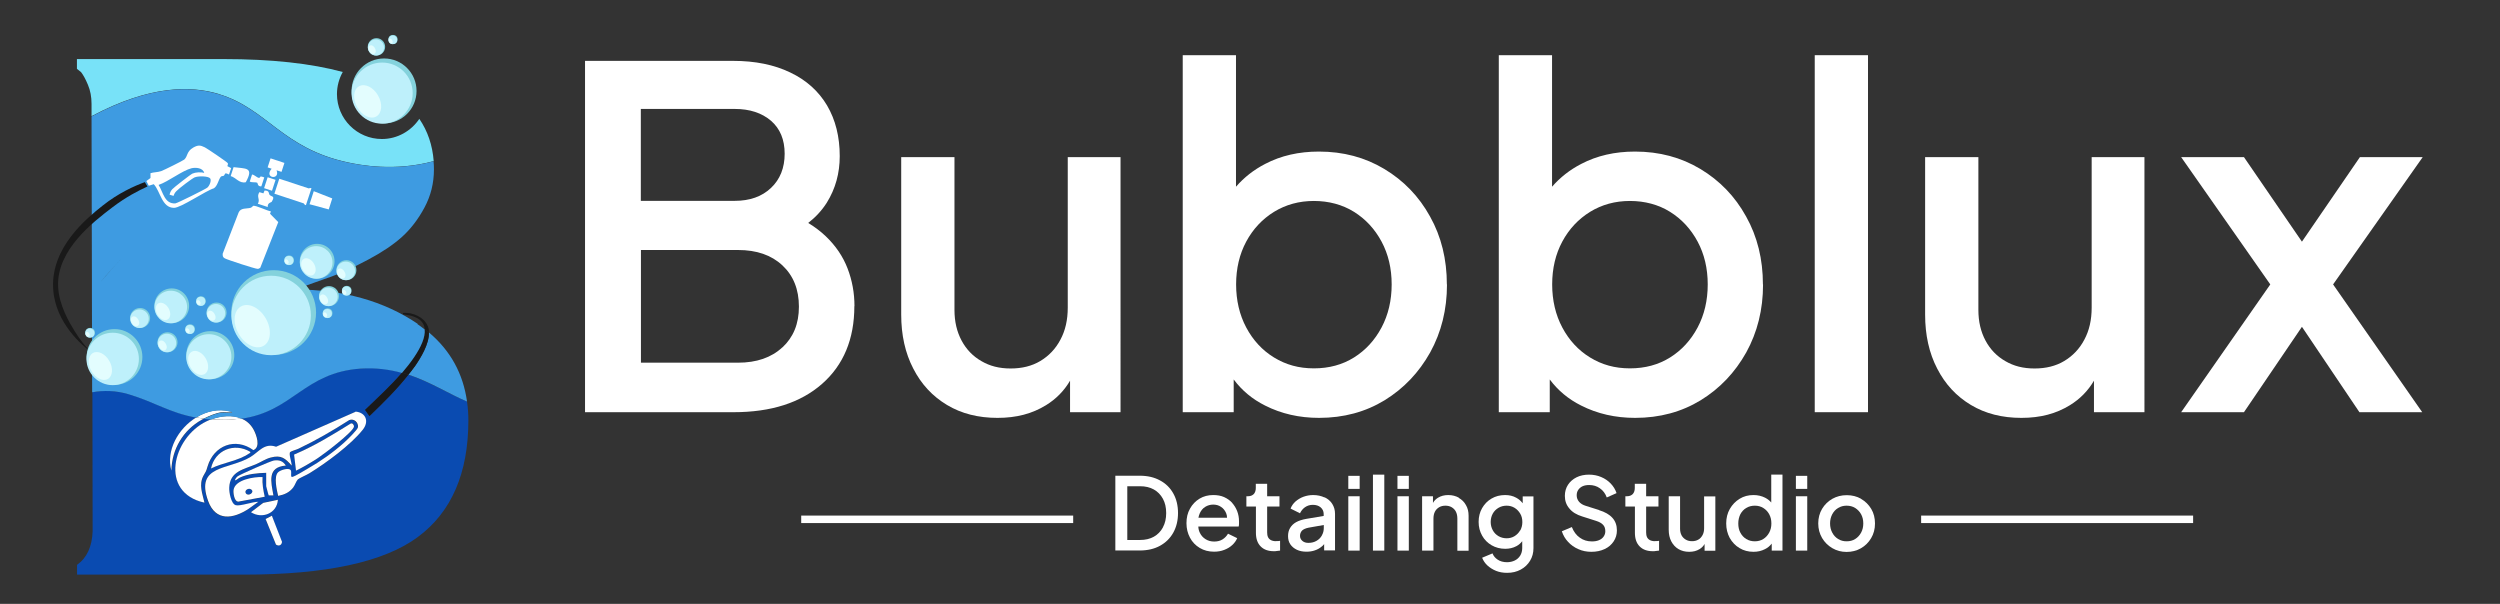 <?xml version="1.0" encoding="UTF-8"?><svg id="a" xmlns="http://www.w3.org/2000/svg" width="207" height="50" viewBox="0 0 207 50"><rect x="0" y="0" width="207" height="50" fill="#333333" stroke="none"/><path d="M70.75,25.35c0-1.09-.19-2.13-.57-3.12-.38-.99-.98-1.88-1.82-2.68-.42-.4-.9-.76-1.44-1.09.63-.49,1.14-1.05,1.54-1.68.72-1.16,1.07-2.44,1.07-3.85,0-1.61-.35-3.01-1.05-4.2-.7-1.18-1.72-2.1-3.05-2.73-1.33-.64-2.9-.96-4.73-.96h-12.26v29.09h12.3c3.1,0,5.54-.78,7.32-2.34,1.78-1.56,2.68-3.71,2.68-6.44ZM53.06,9.02h7.77c1.25,0,2.25.33,3.01.98.75.65,1.13,1.56,1.13,2.73s-.38,2.12-1.13,2.83c-.76.72-1.76,1.07-3.01,1.07h-7.77v-7.61ZM64.78,28.76c-.91.85-2.14,1.27-3.67,1.27h-8.04v-9.33h8.04c1.54,0,2.76.42,3.67,1.27.91.85,1.37,1.99,1.37,3.42s-.46,2.53-1.37,3.38Z" fill="#fff"/><path d="M78.41,33.53c1.2.72,2.59,1.07,4.18,1.07s2.88-.35,4.02-1.05c.84-.52,1.5-1.19,1.99-2.03v2.61h4.18V13.01h-4.37v12.46c0,1.02-.2,1.9-.61,2.66-.4.76-.96,1.34-1.66,1.76-.7.42-1.52.62-2.46.62s-1.72-.2-2.42-.61c-.7-.4-1.25-.97-1.64-1.7-.39-.73-.59-1.57-.59-2.54v-12.65h-4.41v13.04c0,1.69.33,3.18,1,4.47.66,1.29,1.59,2.29,2.79,3.01Z" fill="#fff"/><path d="M119.8,23.55c0-2.08-.46-3.96-1.39-5.62-.92-1.67-2.19-2.98-3.79-3.94-1.6-.96-3.4-1.44-5.41-1.44-1.67,0-3.15.34-4.45,1.02-.95.49-1.75,1.12-2.42,1.89V4.57h-4.41v29.56h4.22v-2.71c.68.91,1.54,1.63,2.6,2.16,1.34.68,2.83,1.02,4.47,1.02,2.03,0,3.84-.49,5.43-1.46,1.59-.98,2.84-2.3,3.77-3.96.92-1.67,1.39-3.54,1.39-5.62ZM114.39,27.12c-.56,1.05-1.32,1.88-2.28,2.48-.96.6-2.07.9-3.32.9s-2.32-.3-3.3-.9c-.98-.6-1.74-1.43-2.3-2.48-.56-1.05-.84-2.25-.84-3.57s.28-2.51.84-3.55c.56-1.04,1.33-1.86,2.3-2.46.98-.6,2.08-.9,3.3-.9s2.36.3,3.32.9c.96.6,1.72,1.42,2.28,2.46.56,1.04.84,2.23.84,3.55s-.28,2.52-.84,3.57Z" fill="#fff"/><path d="M145.97,23.55c0-2.08-.46-3.96-1.39-5.62-.92-1.67-2.19-2.98-3.79-3.94-1.6-.96-3.4-1.44-5.41-1.44-1.67,0-3.15.34-4.45,1.02-.95.49-1.75,1.12-2.42,1.89V4.57h-4.41v29.56h4.22v-2.71c.68.91,1.54,1.63,2.6,2.16,1.34.68,2.83,1.02,4.47,1.02,2.03,0,3.84-.49,5.43-1.46,1.59-.98,2.84-2.3,3.77-3.96.92-1.67,1.39-3.54,1.39-5.62ZM140.56,27.12c-.56,1.05-1.32,1.88-2.28,2.48-.96.6-2.07.9-3.32.9s-2.32-.3-3.3-.9c-.98-.6-1.74-1.43-2.3-2.48-.56-1.05-.84-2.25-.84-3.57s.28-2.51.84-3.55c.56-1.04,1.33-1.86,2.3-2.46.98-.6,2.08-.9,3.3-.9s2.36.3,3.32.9c.96.6,1.72,1.42,2.28,2.46.56,1.04.84,2.23.84,3.55s-.28,2.52-.84,3.57Z" fill="#fff"/><rect x="150.26" y="4.57" width="4.41" height="29.56" fill="#fff"/><path d="M163.19,33.53c1.2.72,2.59,1.07,4.18,1.07s2.88-.35,4.02-1.05c.84-.52,1.5-1.19,1.99-2.03v2.61h4.18V13.01h-4.37v12.46c0,1.02-.2,1.9-.61,2.66-.4.76-.96,1.34-1.66,1.76-.7.42-1.52.62-2.46.62s-1.72-.2-2.42-.61c-.7-.4-1.25-.97-1.64-1.7-.39-.73-.59-1.57-.59-2.54v-12.65h-4.41v13.04c0,1.69.33,3.18,1,4.47.66,1.29,1.59,2.29,2.79,3.01Z" fill="#fff"/><polygon points="200.6 13.01 195.4 13.01 190.6 20.01 185.8 13.01 180.6 13.01 187.98 23.55 180.6 34.13 185.8 34.13 190.6 27.06 195.36 34.13 200.56 34.13 193.18 23.55 200.6 13.01" fill="#fff"/><path d="M96.05,39.78c-.47-.26-1.03-.39-1.67-.39h-2.03v6.19h2.03c.64,0,1.2-.13,1.67-.39.47-.26.84-.62,1.1-1.09.26-.47.39-1.01.39-1.62s-.13-1.16-.39-1.62c-.26-.47-.63-.83-1.1-1.08ZM96.29,43.67c-.18.33-.43.59-.75.77-.32.18-.71.27-1.14.27h-1.06v-4.45h1.06c.44,0,.82.09,1.14.27.32.18.57.44.75.77s.27.72.27,1.18-.09.85-.27,1.18Z" fill="#fff"/><path d="M102.03,41.64c-.18-.2-.41-.36-.67-.48-.27-.12-.57-.17-.91-.17-.42,0-.8.1-1.13.3-.33.2-.6.48-.79.83-.2.35-.29.75-.29,1.2s.1.84.29,1.2c.19.36.46.64.81.85.35.21.74.31,1.19.31.3,0,.59-.05.84-.15.26-.1.48-.23.66-.4.19-.17.32-.36.41-.57l-.76-.37c-.11.19-.26.35-.45.47-.19.12-.42.18-.69.18s-.5-.06-.71-.19c-.21-.13-.37-.3-.48-.53-.08-.16-.12-.33-.13-.52h3.34c.02-.07.03-.14.03-.22,0-.08,0-.15,0-.22,0-.29-.05-.57-.15-.83-.1-.26-.24-.49-.42-.69ZM99.34,42.5c.11-.23.25-.41.45-.53.19-.12.42-.19.66-.19s.47.06.65.19c.19.12.32.29.42.51.05.12.08.25.08.39h-2.37c.02-.13.06-.25.11-.36Z" fill="#fff"/><path d="M105.66,44.81c-.18,0-.32-.03-.43-.09-.11-.06-.19-.14-.24-.25-.05-.11-.07-.24-.07-.39v-2.14h1.02v-.85h-1.02v-1.03h-.94v.35c0,.21-.06.38-.17.5-.12.12-.28.18-.49.18h-.12v.85h.79v2.18c0,.48.13.86.39,1.12.26.27.63.4,1.1.4.07,0,.16,0,.25-.02.09-.01.18-.02.26-.03v-.81s-.1.01-.16.02c-.06,0-.11,0-.15,0Z" fill="#fff"/><path d="M109.67,41.19c-.27-.13-.59-.2-.94-.2-.28,0-.55.05-.8.14-.25.09-.47.23-.66.39-.19.17-.32.36-.41.59l.78.39c.09-.2.23-.37.41-.5.19-.13.4-.2.65-.2.27,0,.49.07.65.21.16.14.25.32.25.54v.17l-1.43.24c-.34.06-.63.15-.86.28-.23.13-.39.3-.5.49-.11.19-.16.41-.16.66,0,.26.06.49.19.68.13.19.31.34.54.45.23.11.5.16.8.16.25,0,.49-.04.69-.11.21-.07.39-.17.56-.31.08-.06.15-.13.21-.21v.52h.9v-3.03c0-.31-.08-.58-.23-.82-.15-.24-.37-.42-.64-.55ZM109.45,44.34c-.11.19-.25.33-.44.44-.19.11-.41.17-.67.17-.21,0-.37-.05-.5-.16-.13-.11-.2-.25-.2-.42s.06-.32.17-.44c.12-.11.3-.19.55-.24l1.25-.22v.24c0,.23-.05.43-.16.62Z" fill="#fff"/><rect x="111.64" y="41.09" width=".94" height="4.5" fill="#fff"/><rect x="111.64" y="39.4" width=".94" height="1.08" fill="#fff"/><rect x="113.68" y="39.3" width=".94" height="6.29" fill="#fff"/><rect x="115.71" y="41.09" width=".94" height="4.5" fill="#fff"/><rect x="115.71" y="39.4" width=".94" height="1.08" fill="#fff"/><path d="M120.8,41.21c-.26-.14-.55-.22-.88-.22s-.6.07-.85.22c-.18.11-.32.25-.42.43v-.55h-.9v4.5h.94v-2.65c0-.22.04-.41.12-.57.08-.16.2-.28.35-.37s.33-.13.52-.13.37.04.52.13.27.21.35.37c.08.16.12.35.12.58v2.65h.93v-2.9c0-.33-.07-.63-.22-.88-.14-.26-.34-.45-.6-.6Z" fill="#fff"/><path d="M126.08,41.67c-.15-.19-.33-.35-.54-.46-.27-.15-.57-.22-.92-.22-.42,0-.8.1-1.12.29-.33.19-.59.46-.78.79-.19.33-.29.71-.29,1.14s.1.8.29,1.14c.19.34.45.6.79.8.33.19.71.29,1.12.29.34,0,.65-.07.93-.22.19-.1.35-.24.48-.41v.57c0,.24-.06.45-.17.63-.11.17-.26.31-.45.4-.19.09-.4.14-.64.14-.3,0-.56-.07-.77-.21-.21-.14-.35-.31-.43-.52l-.86.36c.1.25.25.47.45.65s.44.33.71.44c.28.11.58.16.91.16.43,0,.8-.09,1.13-.27.33-.18.58-.42.77-.73.19-.31.28-.66.28-1.04v-4.29h-.89v.58ZM125.87,43.91c-.11.2-.27.36-.46.48-.19.12-.42.18-.66.18s-.48-.06-.68-.18c-.2-.12-.36-.28-.47-.49-.11-.2-.17-.43-.17-.68s.06-.49.17-.69c.11-.2.27-.36.47-.48.2-.12.43-.18.68-.18s.46.06.66.18c.19.12.35.28.47.49.12.2.17.43.17.69s-.06.48-.17.69Z" fill="#fff"/><path d="M132.4,42.23l-1.08-.34c-.26-.08-.45-.19-.58-.35-.13-.16-.19-.33-.19-.53,0-.17.04-.32.13-.45.09-.13.21-.23.36-.3.16-.07.34-.1.54-.1.34,0,.64.09.89.27.26.18.45.43.57.76l.81-.36c-.1-.3-.26-.56-.48-.79-.22-.23-.48-.41-.79-.54-.3-.13-.64-.2-1.01-.2s-.73.07-1.03.22c-.3.15-.54.36-.71.62-.17.26-.26.57-.26.92,0,.4.12.75.37,1.04.24.3.6.52,1.06.66l1.16.37c.25.08.44.18.57.32.13.13.19.31.19.54,0,.17-.05.31-.14.44-.09.13-.22.23-.39.3s-.36.1-.58.1c-.38,0-.71-.1-1-.31-.29-.2-.51-.5-.66-.88l-.83.35c.11.33.28.63.52.88.23.25.52.46.85.6.33.15.69.22,1.08.22.42,0,.78-.08,1.1-.23.32-.15.56-.36.74-.63.18-.27.27-.57.27-.91,0-.42-.12-.76-.37-1.04-.25-.28-.62-.49-1.11-.64Z" fill="#fff"/><path d="M137.04,44.81c-.18,0-.32-.03-.43-.09-.11-.06-.19-.14-.24-.25-.05-.11-.07-.24-.07-.39v-2.14h1.02v-.85h-1.02v-1.03h-.94v.35c0,.21-.06.38-.17.5-.12.12-.28.18-.49.18h-.12v.85h.79v2.18c0,.48.13.86.39,1.12.26.27.63.4,1.1.4.07,0,.16,0,.25-.02.09-.01.18-.02.26-.03v-.81s-.1.01-.16.02c-.06,0-.11,0-.15,0Z" fill="#fff"/><path d="M141.1,43.74c0,.22-.04.4-.13.57-.09.16-.2.29-.35.37-.15.09-.32.13-.52.13s-.37-.04-.52-.13c-.15-.09-.27-.21-.35-.36-.08-.16-.12-.34-.12-.54v-2.69h-.94v2.78c0,.36.07.68.21.95.14.27.34.49.59.64.25.15.55.23.89.23s.61-.07.86-.22c.18-.11.32-.25.42-.43v.56h.89v-4.5h-.93v2.65Z" fill="#fff"/><path d="M146.67,41.62c-.14-.17-.31-.3-.52-.41-.28-.14-.6-.22-.96-.22-.43,0-.81.1-1.15.31-.34.21-.61.49-.81.84-.2.35-.3.75-.3,1.2s.1.84.29,1.2c.2.35.47.64.81.84.34.21.73.31,1.16.31.34,0,.66-.07.95-.22.23-.11.41-.27.56-.46v.58h.89v-6.29h-.93v2.32ZM146.49,44.1c-.12.22-.28.4-.49.53-.21.13-.44.19-.7.19s-.5-.06-.71-.19c-.21-.13-.37-.3-.49-.53-.12-.22-.17-.48-.17-.76s.06-.53.17-.76c.12-.22.28-.4.49-.52.21-.13.45-.19.71-.19s.49.06.7.19c.21.13.37.3.49.52.12.22.18.47.18.76s-.06.54-.18.76Z" fill="#fff"/><rect x="148.7" y="39.4" width=".94" height="1.08" fill="#fff"/><rect x="148.7" y="41.09" width=".94" height="4.5" fill="#fff"/><path d="M154.1,41.3c-.35-.2-.75-.3-1.19-.3s-.83.1-1.19.3c-.35.2-.64.48-.85.83-.21.35-.32.76-.32,1.21s.11.85.32,1.21c.21.35.49.63.85.84.36.21.75.31,1.18.31s.83-.1,1.18-.3c.35-.2.64-.48.85-.84.21-.35.32-.76.32-1.21s-.1-.86-.31-1.21c-.21-.35-.49-.63-.84-.83ZM154.1,44.1c-.12.22-.28.4-.49.53-.2.13-.44.19-.71.19s-.49-.06-.7-.19c-.21-.13-.37-.3-.49-.53-.12-.22-.18-.48-.18-.76s.06-.53.18-.76c.12-.22.28-.4.49-.52.21-.13.44-.19.7-.19s.5.06.71.19c.2.13.37.3.49.52.12.22.18.47.18.76s-.06.54-.18.76Z" fill="#fff"/><rect x="159.07" y="42.69" width="22.52" height=".62" fill="#fff"/><rect x="66.34" y="42.69" width="22.52" height=".62" fill="#fff"/><path d="M38.67,33.25c-1.53-.65-3.04-1.62-4.85-2.23-.96,1.23-2.11,2.36-3.23,3.43l-.36-.51c1.01-.98,2.11-1.99,3.06-3.08-1.02-.29-2.13-.45-3.4-.36-4.71.31-5.6,3.53-9.89,4.15.4.17.75.46,1,.89.25.45.63,1.48,0,1.73-1.49-1.09-3.28-.39-3.79,1.34-.15.51-.12.36-.35.79-.4.73-.08,1.48.09,2.22-3.78-.84-2.66-5.37.16-6.73.13-.06.26-.12.4-.17-.21-.01-.41-.03-.61-.06-.06.03-.12.06-.17.09-1.55.87-2.48,2.44-2.52,4.22-.46-1.68.57-3.49,2.05-4.4-2.19-.39-3.45-1.3-5.61-1.94-1.01-.3-2.01-.33-3-.16l.02,11.53c-.05,1.26-.47,2.19-1.29,2.77v.81h13.8c6.81,0,11.61-1.04,14.41-3.11,2.8-2.07,4.19-5.3,4.19-9.67,0-.54-.04-1.05-.11-1.55ZM20.72,37.41c.03.14-.03.1-.08.13-.91.63-2.18.76-3.17,1.25.32-1.52,1.92-2.17,3.25-1.38ZM20.78,42.4l1.01-.77,1.22-.26c-.08,1.12-1.31,1.61-2.23,1.02ZM22.65,41.02h-.39s-.21-.71-.21-.75v-1.11c-.71.03-1.51.09-2.17.39-.15.07-.27.21-.42.24.02-.13.12-.25.21-.33.2-.17,2.74-1.28,3.02-1.32.45-.06.74.04.99.42-1.56.13-1.22,1.34-1.02,2.47ZM21.74,39.51c-.04.56.06,1.09.18,1.63l-2.21.41c-.32,0-.41-.74-.37-.97.13-.85,1.71-1.09,2.4-1.06ZM22.84,45.09l-.86-2.12.51-.27.84,2.16c-.02.29-.27.39-.5.23ZM30.02,35.6c-.99,1.26-3.03,2.75-4.41,3.6-.23.14-.83.39-.98.53-.12.11-.24.47-.37.65-.32.42-.75.6-1.25.7-.11-.47-.38-1.61,0-1.96.19-.17.98-.44,1.07-.11.04.13-.06.55.1.5.29-.09.96-.5,1.25-.67,1.07-.62,2.14-1.36,3.05-2.18.22-.2,1.11-1.05,1.14-1.27.05-.39-.33-.74-.72-.59-1.36.86-2.75,1.67-4.2,2.37-.15.07-.6.2-.69.28-.15.14.14.88.12,1.12-.54-.62-.88-.89-1.72-.67-.45.12-.83.38-1.24.56-1.02.43-2.16.58-2.21,1.94-.01.36.15,1.34.54,1.45.37.11,1.42-.29,1.87-.28l-.79.57c-1.29.86-2.75,1.06-3.37-.65-1.08-2.99,1.68-2.53,3.49-3.62.73-.43,1.15-1.21,2.14-.86l6.57-2.89c.86.09,1.13.82.6,1.5ZM24.36,37.64c1.64-.7,3.16-1.62,4.67-2.56.16-.09.3.09.29.24-.04.42-2.55,2.31-3.02,2.63-.57.37-1.17.72-1.78,1.02l-.16-1.33Z" fill="#0a4bb1"/><path d="M20.83,40.55c-.22-.21-.64.06-.47.3.19.28.72-.07.47-.3Z" fill="#0a4bb1"/><path d="M34.31,30.38c-.15.22-.33.43-.49.64,1.81.6,3.32,1.58,4.85,2.23-.32-2.31-1.37-4.22-3.15-5.72.02.96-.68,2.11-1.2,2.86Z" fill="#3e9be1"/><path d="M18.12,7.79c4.01,1.21,5.24,4.5,10.71,5.66.93.2,3.84.78,7.08-.11-.1-1.32-.5-2.49-1.19-3.5-.67,1-1.81,1.67-3.1,1.67-2.06,0-3.72-1.67-3.72-3.72,0-.66.18-1.29.48-1.83-2.62-.71-5.91-1.07-9.89-1.07H6.37v.81l.34.27c.18.23.37.57.57,1.05.2.47.3,1,.3,1.59v1.01c4.89-2.6,8.26-2.52,10.53-1.84Z" fill="#78e2f8"/><path d="M29.43,34.1l-6.57,2.89c-.99-.34-1.42.43-2.14.86-1.81,1.08-4.57.63-3.49,3.62.62,1.72,2.07,1.51,3.37.65l.79-.57c-.45-.02-1.5.38-1.87.28-.39-.11-.56-1.09-.54-1.45.05-1.36,1.19-1.51,2.21-1.94.42-.18.8-.45,1.24-.56.84-.22,1.18.05,1.72.67.02-.23-.27-.98-.12-1.12.08-.08.53-.2.69-.28,1.45-.69,2.84-1.5,4.2-2.37.39-.15.77.2.72.59-.03.22-.92,1.07-1.14,1.27-.92.83-1.98,1.57-3.05,2.18-.3.17-.96.59-1.25.67-.16.05-.06-.37-.1-.5-.1-.33-.89-.07-1.07.11-.38.35-.11,1.49,0,1.96.51-.1.93-.28,1.25-.7.14-.18.25-.53.37-.65.15-.14.75-.38.98-.53,1.38-.85,3.41-2.34,4.41-3.6.54-.68.26-1.42-.6-1.5Z" fill="#fff"/><path d="M17.49,34.72c-.14.05-.27.11-.4.17-2.81,1.36-3.94,5.9-.16,6.73-.17-.75-.48-1.49-.09-2.22.23-.43.2-.28.35-.79.52-1.73,2.3-2.42,3.79-1.34.63-.25.25-1.28,0-1.73-.25-.44-.6-.72-1-.89-.43.06-.88.11-1.39.11-.4,0-.77-.01-1.12-.04Z" fill="#fff"/><path d="M17.49,34.72c.35.02.72.04,1.12.04.51,0,.96-.05,1.39-.11-.76-.32-1.7-.22-2.51.07Z" fill="#fff"/><path d="M29.31,35.32c.01-.14-.13-.33-.29-.24-1.51.94-3.03,1.87-4.67,2.56l.16,1.33c.61-.3,1.21-.65,1.78-1.02.48-.31,2.99-2.21,3.02-2.63Z" fill="#fff"/><path d="M35.51,27.34c-.11-.85-1.01-1.39-1.82-1.43-.12,0-.39-.06-.33.12,1.24.11,1.75.59,1.81,1.23.12.09.23.18.34.27,0-.06,0-.13,0-.19Z" fill="#191919"/><path d="M30.23,33.94l.36.51c1.12-1.08,2.26-2.2,3.23-3.43-.17-.06-.35-.11-.53-.16-.95,1.1-2.05,2.11-3.06,3.08Z" fill="#191919"/><path d="M34.31,29.54c-.31.46-.65.89-1.02,1.32.18.05.36.1.53.16.17-.21.34-.42.49-.64.52-.75,1.23-1.89,1.2-2.86-.11-.09-.23-.18-.34-.27.07.66-.33,1.49-.86,2.28Z" fill="#191919"/><path d="M19.71,41.54l2.21-.41c-.12-.54-.22-1.07-.18-1.63-.69-.03-2.27.21-2.4,1.06-.04.24.06.97.37.97ZM20.83,40.55c.25.24-.28.58-.47.3-.17-.25.25-.51.47-.3Z" fill="#fff"/><path d="M23.67,38.55c-.25-.38-.54-.48-.99-.42-.27.04-2.81,1.15-3.02,1.32-.09.08-.19.21-.21.33.15-.03.27-.17.42-.24.65-.3,1.46-.37,2.17-.39v1.11s.18.72.21.76h.39c-.2-1.13-.54-2.34,1.02-2.47Z" fill="#fff"/><path d="M20.72,37.41c-1.33-.79-2.93-.14-3.25,1.38.99-.49,2.26-.62,3.17-1.25.05-.04.11,0,.08-.13Z" fill="#fff"/><path d="M14.19,38.97c.04-1.78.97-3.35,2.52-4.22.05-.03.11-.06.17-.09-.22-.03-.43-.06-.64-.09-1.48.91-2.51,2.72-2.05,4.4Z" fill="#fff"/><path d="M19.22,34.15c.01-.09-.11-.07-.18-.09-.96-.25-1.95-.02-2.79.5.2.04.42.07.64.09.41-.21,1.02-.46,1.41-.51.29-.03.64.03.93,0Z" fill="#fff"/><path d="M23.01,41.38l-1.22.26-1.01.77c.92.59,2.15.1,2.23-1.02Z" fill="#fff"/><path d="M21.99,42.97l.86,2.12c.23.16.48.06.5-.23l-.84-2.16-.51.27Z" fill="#fff"/><path d="M34.58,26.81c-2.8-1.89-6.18-2.84-10.15-2.84,1.17-.41,2.19-.77,3.04-1.08.86-.31,1.86-.78,3.01-1.39,1.15-.61,2.09-1.24,2.81-1.89.72-.65,1.34-1.46,1.86-2.43.52-.97.78-2.02.78-3.15,0-.23-.01-.46-.03-.68-3.24.89-6.15.3-7.08.11-5.47-1.16-6.7-4.45-10.71-5.66-2.27-.69-5.64-.77-10.53,1.84l.03,13.53h0s0,1.08,0,1.08h0s.02,8.23.02,8.23c.98-.17,1.99-.14,3,.16,2.16.64,3.42,1.55,5.61,1.94.85-.52,1.84-.75,2.79-.5.07.02.2,0,.18.09-.3.03-.64-.03-.93,0-.38.05-.99.3-1.41.51.2.02.4.04.61.06.8-.3,1.75-.39,2.51-.07,4.3-.61,5.18-3.83,9.89-4.15,1.27-.08,2.39.08,3.4.36.37-.43.71-.86,1.02-1.32.54-.8.93-1.63.86-2.28-.19-.15-.38-.3-.59-.44ZM10.01,20.37h0c-.21.22-.41.46-.61.68.2-.23.41-.46.61-.68ZM8.31,23.37c.59-.71,1.21-1.39,1.83-2.06-.62.67-1.24,1.36-1.83,2.06Z" fill="#3e9be1"/><circle cx="22.66" cy="25.88" r="3.51" fill="#84d2dc"/><circle cx="22.45" cy="26.12" r="3.29" fill="#bef0fb"/><ellipse cx="20.89" cy="27.01" rx="1.29" ry="1.88" transform="translate(-10.71 14.06) rotate(-30)" fill="#e3fdfe"/><circle cx="31.8" cy="7.53" r="2.69" fill="#84d2dc"/><circle cx="31.64" cy="7.71" r="2.53" fill="#bef0fb"/><ellipse cx="30.44" cy="8.4" rx=".99" ry="1.44" transform="translate(-.12 16.34) rotate(-30)" fill="#e3fdfe"/><circle cx="26.26" cy="21.63" r="1.44" fill="#84d2dc"/><circle cx="26.18" cy="21.73" r="1.35" fill="#bef0fb"/><ellipse cx="25.54" cy="22.1" rx=".53" ry=".77" transform="translate(-7.63 15.73) rotate(-30)" fill="#e3fdfe"/><circle cx="14.22" cy="25.32" r="1.44" fill="#84d2dc"/><circle cx="14.14" cy="25.42" r="1.35" fill="#bef0fb"/><ellipse cx="13.5" cy="25.79" rx=".53" ry=".77" transform="translate(-11.09 10.2) rotate(-30)" fill="#e3fdfe"/><circle cx="17.41" cy="29.41" r="1.99" fill="#84d2dc"/><circle cx="17.29" cy="29.54" r="1.87" fill="#bef0fb"/><ellipse cx="16.41" cy="30.05" rx=".73" ry="1.07" transform="translate(-12.83 12.23) rotate(-30)" fill="#e3fdfe"/><circle cx="28.68" cy="22.37" r=".83" fill="#84d2dc"/><circle cx="28.63" cy="22.43" r=".77" fill="#bef0fb"/><ellipse cx="28.26" cy="22.64" rx=".3" ry=".44" transform="translate(-7.53 17.17) rotate(-30)" fill="#e3fdfe"/><circle cx="31.17" cy="3.88" r=".72" fill="#84d2dc"/><circle cx="31.13" cy="3.93" r=".67" fill="#bef0fb"/><ellipse cx="30.81" cy="4.12" rx=".26" ry=".39" transform="translate(2.07 15.95) rotate(-30)" fill="#e3fdfe"/><circle cx="32.54" cy="3.27" r=".38" fill="#84d2dc"/><circle cx="32.52" cy="3.3" r=".36" fill="#bef0fb"/><ellipse cx="32.35" cy="3.4" rx=".14" ry=".21" transform="translate(2.64 16.63) rotate(-30)" fill="#e3fdfe"/><circle cx="27.24" cy="24.52" r=".83" fill="#84d2dc"/><circle cx="27.19" cy="24.58" r=".77" fill="#bef0fb"/><ellipse cx="26.82" cy="24.79" rx=".3" ry=".44" transform="translate(-8.8 16.73) rotate(-30)" fill="#e3fdfe"/><circle cx="13.87" cy="28.34" r=".83" fill="#84d2dc"/><circle cx="13.82" cy="28.4" r=".77" fill="#bef0fb"/><ellipse cx="13.46" cy="28.61" rx=".3" ry=".44" transform="translate(-12.5 10.56) rotate(-30)" fill="#e3fdfe"/><circle cx="17.93" cy="25.88" r=".83" fill="#84d2dc"/><circle cx="17.88" cy="25.94" r=".77" fill="#bef0fb"/><ellipse cx="17.51" cy="26.14" rx=".3" ry=".44" transform="translate(-10.73 12.26) rotate(-30)" fill="#e3fdfe"/><circle cx="11.6" cy="26.33" r=".83" fill="#84d2dc"/><circle cx="11.55" cy="26.39" r=".77" fill="#bef0fb"/><ellipse cx="11.18" cy="26.6" rx=".3" ry=".44" transform="translate(-11.8 9.16) rotate(-30)" fill="#e3fdfe"/><circle cx="16.64" cy="24.93" r=".4" fill="#84d2dc"/><circle cx="16.62" cy="24.95" r=".38" fill="#bef0fb"/><ellipse cx="16.44" cy="25.05" rx=".15" ry=".21" transform="translate(-10.32 11.58) rotate(-30)" fill="#e3fdfe"/><circle cx="23.94" cy="21.55" r=".4" fill="#84d2dc"/><circle cx="23.92" cy="21.57" r=".38" fill="#bef0fb"/><ellipse cx="23.74" cy="21.67" rx=".15" ry=".21" transform="translate(-7.66 14.77) rotate(-30)" fill="#e3fdfe"/><circle cx="28.71" cy="24.07" r=".4" fill="#84d2dc"/><circle cx="28.69" cy="24.1" r=".38" fill="#bef0fb"/><ellipse cx="28.51" cy="24.2" rx=".15" ry=".21" transform="translate(-8.28 17.5) rotate(-30)" fill="#e3fdfe"/><circle cx="27.13" cy="25.93" r=".4" fill="#84d2dc"/><circle cx="27.1" cy="25.96" r=".38" fill="#bef0fb"/><ellipse cx="26.92" cy="26.06" rx=".15" ry=".21" transform="translate(-9.42 16.95) rotate(-30)" fill="#e3fdfe"/><circle cx="15.74" cy="27.25" r=".4" fill="#84d2dc"/><circle cx="15.72" cy="27.28" r=".38" fill="#bef0fb"/><ellipse cx="15.54" cy="27.38" rx=".15" ry=".21" transform="translate(-11.61 11.44) rotate(-30)" fill="#e3fdfe"/><circle cx="7.46" cy="27.55" r=".4" fill="#84d2dc"/><circle cx="7.44" cy="27.58" r=".38" fill="#bef0fb"/><ellipse cx="7.26" cy="27.68" rx=".15" ry=".21" transform="translate(-12.87 7.34) rotate(-30)" fill="#e3fdfe"/><path d="M20.96,17.04s-.11.14-.22.17c-.35.09-.8-.02-.98.38l-1.32,3.41c-.01.18,0,.3.17.39.24.13,2.49.86,2.71.87.09,0,.16-.03.23-.09l1.49-3.78-.68-.69.07-.2c-.31-.04-1.24-.51-1.47-.46Z" fill="#fff"/><path d="M18.27,14.65c-.18.23-.26.75-.56.94-.69.21-2.73,1.62-3.3,1.62-1.02,0-1.13-1.38-1.68-1.96l-.41.13-.2-.39.34-.25v-.4c.28-.09.59-.07.88-.17.19-.06,1.82-.87,1.92-.96.3-.28.18-.67.74-.99.39-.22.58-.21.96-.02.2.1,1.82,1.2,1.89,1.3s-.04.23-.02.26l.31.16-.18.53c-.42-.22-.3.01-.43.1-.07.05-.19,0-.26.1ZM16.15,14.67c-.25.1-1.33.93-1.54,1.15-.12.12-.19.24-.24.4l-.33-.1c.04-.18.1-.31.22-.45.11-.13,1.53-1.24,1.68-1.3.25-.11.71-.14.97-.05-.11-.43-.7-.47-1.05-.39-.77.19-1.92,1.11-2.73,1.38.38.6.49,1.59,1.39,1.53.15-.01,2.46-1.16,2.64-1.3.19-.15.37-.61.24-.77-.16-.2-.96-.2-1.23-.1Z" fill="#fff"/><path d="M23.12,14.81l-.4,1.23,2.43.8s.08.15.18.15l.46-1.4c-.08-.06-.21.02-.23.01l-2.43-.8Z" fill="#fff"/><polygon points="25.98 15.83 25.63 16.91 27.22 17.34 27.51 16.43 25.98 15.83" fill="#fff"/><path d="M19.34,13.84l-.24.74c.44.12.71.63,1.25.51.71-1.28-.01-1.11-1.01-1.25Z" fill="#fff"/><path d="M22.4,13.12l-.24.74.33.11c-.67.8.73.97.41.13l.41.13.24-.74-1.15-.38Z" fill="#fff"/><path d="M21.9,15.79l-.09.22-.33-.1c-.27.4.09.58-.13.96l.82.27c-.04-.35.3-.39.32-.42.33-.54-.01-.4-.17-.59-.09-.1.02-.37-.43-.35Z" fill="#fff"/><rect x="21.87" y="14.89" width=".95" height=".69" transform="translate(.91 31.73) rotate(-71.87)" fill="#fff"/><path d="M21.57,14.61s-.06.12-.12.12c-.19-.02-.37-.26-.58-.28l-.19.58c.18.11.47.02.63.11.03.02.01.32.33.29l.24-.74c-.11-.03-.2-.09-.32-.07Z" fill="#fff"/><path d="M12.21,15.44l-.22-.36c-.87.32-2.18.9-3.51,1.96-1.25,1-4.27,3.41-4.08,6.85.16,2.9,2.51,4.78,3.09,5.23-.37-.39-.86-.96-1.32-1.72-.41-.67-1.31-2.14-1.36-3.72-.1-3.01,2.93-5.32,4.48-6.5,1.15-.88,2.22-1.42,2.92-1.74Z" fill="#191919"/><circle cx="9.48" cy="29.56" r="2.31" fill="#84d2dc"/><circle cx="9.33" cy="29.72" r="2.17" fill="#bef0fb"/><ellipse cx="8.31" cy="30.31" rx=".85" ry="1.24" transform="translate(-14.04 8.21) rotate(-30)" fill="#e3fdfe"/></svg>